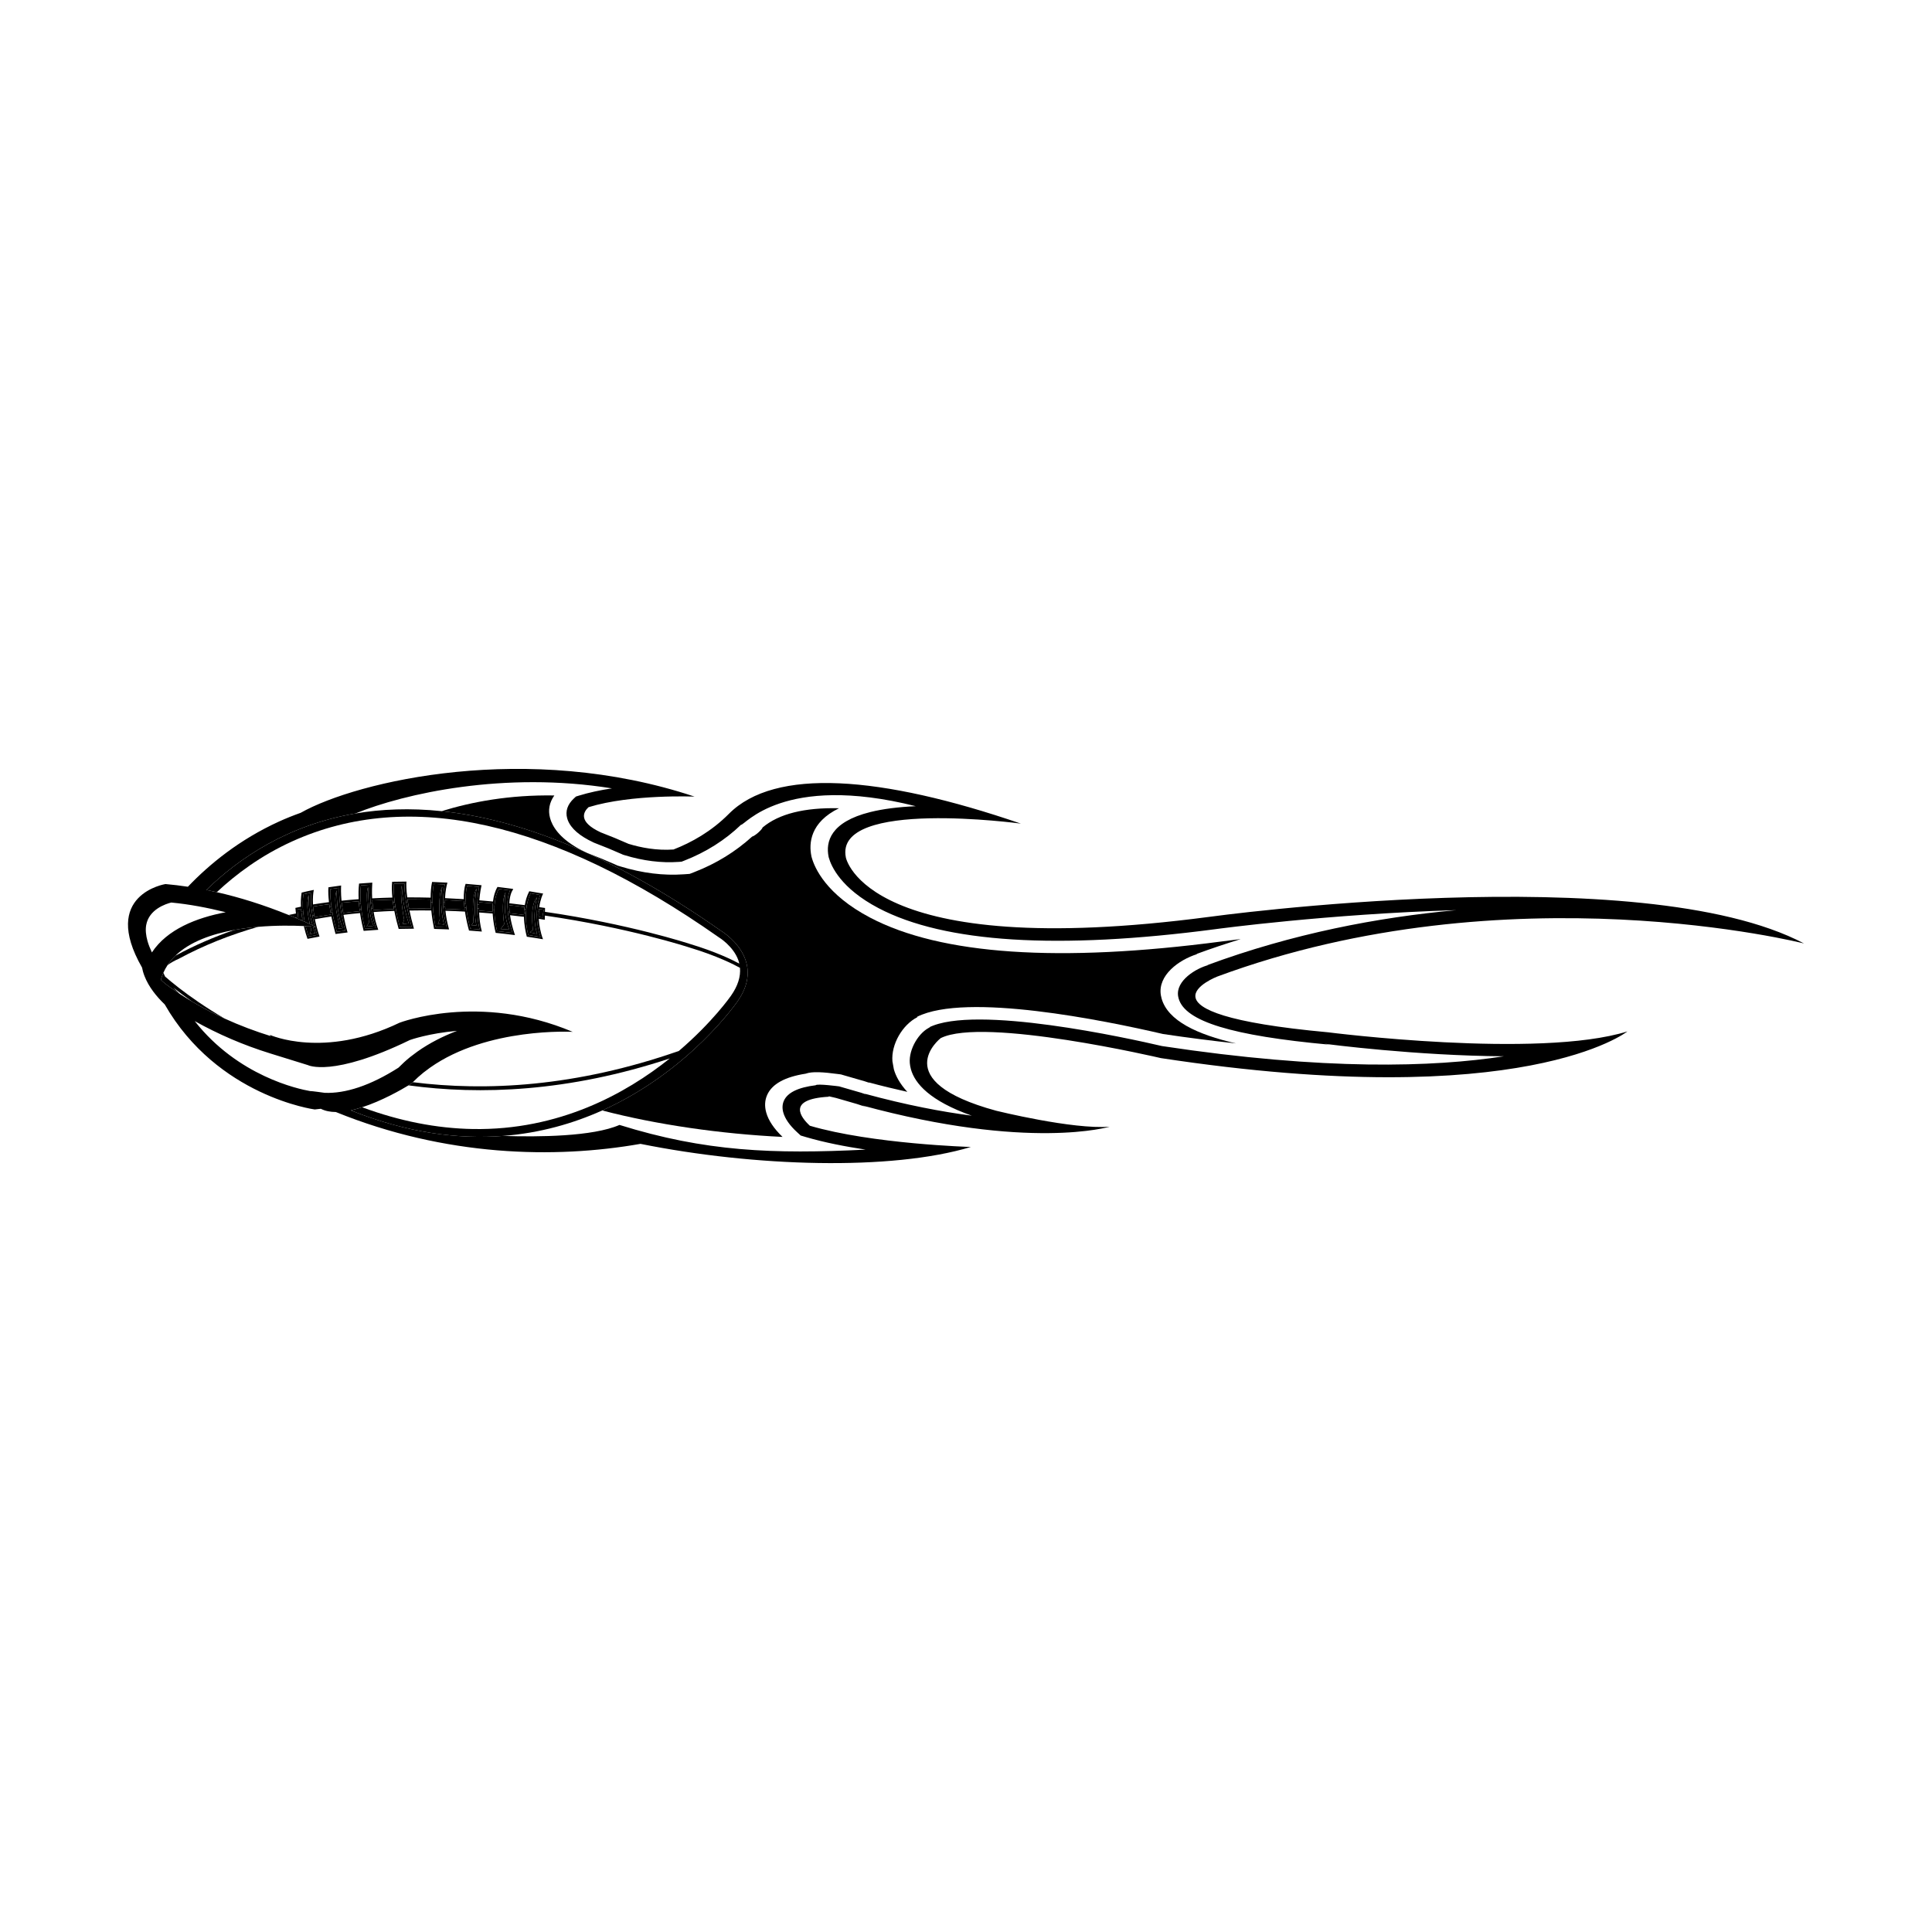<?xml version="1.0" encoding="utf-8"?>
<!-- Generator: Adobe Illustrator 16.0.0, SVG Export Plug-In . SVG Version: 6.00 Build 0)  -->
<!DOCTYPE svg PUBLIC "-//W3C//DTD SVG 1.1//EN" "http://www.w3.org/Graphics/SVG/1.1/DTD/svg11.dtd">
<svg version="1.1" id="Layer_1" xmlns="http://www.w3.org/2000/svg" xmlns:xlink="http://www.w3.org/1999/xlink" x="0px" y="0px"
	 width="864px" height="864px" viewBox="0 0 864 864" enable-background="new 0 0 864 864" xml:space="preserve">
<g>
	<path d="M593.92,461.649c-92.057-8.464-49.554-24.925-49.554-24.925c130.571-48.307,262.404-14.8,262.404-14.8
		c-73.14-38.567-266.184-11.872-266.184-11.872c-153.584,20.231-162.319-26.604-162.319-26.604
		c-5.317-26.471,78.278-15.123,78.278-15.123c-62.898-21.568-110.062-25.034-130.593-4.365
		c-7.825,7.878-16.731,12.824-24.757,15.938c-7.498,0.538-14.571-0.829-20.103-2.523c-4.104-1.823-8.259-3.542-12.462-5.141
		c-10.183-4.746-7.773-9.092-5.437-11.258c19.355-5.94,47.426-4.727,47.426-4.727c-74.449-24.829-150.84-7.04-176.158,7.245
		c-3.38,1.205-6.603,2.499-9.632,3.875c-17.793,8.092-31.229,19.145-40.803,29.183c-3.402-0.51-6.745-0.916-10.017-1.202
		c0,0-29.265,4.598-10.482,37.363c0.106,0.57,0.241,1.145,0.402,1.723c0.188,0.671,0.417,1.348,0.678,2.028
		c1.921,4.974,5.514,9.322,9.067,12.729c23.59,41.171,67.081,46.965,67.081,46.965c0.914-0.091,1.813-0.2,2.72-0.305
		c1.944,0.997,4.233,1.426,6.712,1.447c49.024,19.913,97.783,21,136.239,14.237c50.986,10.253,112.073,12.124,147.739,1.395
		c0,0-44.215-1.323-71.99-9.496c-3.898-3.595-10.682-11.882,8.373-12.972l0.138-0.19c1.043,0.219,2.104,0.467,3.17,0.733
		c3.209,0.961,6.346,1.865,9.426,2.723c2.855,0.914,4.779,1.613,4.779,1.613l-2.547-1c74.827,20.364,110.729,9.516,110.729,9.516
		c-16.475,1.348-50.72-7.126-50.72-7.126c-49.294-13.409-24.851-32.469-24.851-32.469c19.229-9.663,98.472,8.925,98.472,8.925
		c162.611,24.706,208.643-11.934,208.643-11.934C687.947,473.659,593.92,461.649,593.92,461.649z M65.376,413.713
		c1.24-7.074,8.792-9.492,11.21-10.096c7.957,0.747,16.111,2.294,24.365,4.336c-13.167,2.49-26.209,7.668-33.023,17.979
		c-0.79-1.718-1.495-3.427-1.959-5.074C65.257,418.307,64.996,415.879,65.376,413.713z M87.08,456.642
		c10.43,5.836,21.723,10.725,33.84,14.48l16.779,5.203c0,0,10.933,5.612,45.582-11.215c0.429-0.157,8.549-3.019,21.116-4.108
		c-6.141,2.342-12.21,5.369-17.77,9.301l-3.132,2.352c-1.961,1.571-3.661,3.166-5.289,4.809
		c-12.619,8.054-23.753,11.619-32.998,11.258c0,0-5.975-0.861-6.553-0.795C133.489,487.045,106.418,481.261,87.08,456.642z
		 M519.643,467.8c-14.833-3.461-83.612-18.675-104.245-8.312c0,0,0.447-0.114,0.694-0.177c-5.079,2.166-9.739,9.82-9.225,16.104
		c0.081,0.885,0.237,1.818,0.504,2.779c1.78,6.341,8.436,14.134,27.226,20.74c-13.497-1.766-29.334-4.77-47.67-9.758l-0.043,0.1
		c-0.729-0.247-1.676-0.566-1.676-0.566l-0.195-0.062l-9.453-2.728l-0.21-0.076c0,0-10.024-1.348-10.601-0.51
		c-7.683,0.938-12.576,3.218-14.209,6.969c-0.695,1.595-0.767,3.361-0.243,5.231c0.771,2.747,2.823,5.717,6.089,8.726l1.689,1.547
		l2.456,0.729c8.093,2.375,17.37,4.188,26.586,5.579c-41.395,2.056-71.745,0.909-110.074-11.044
		c-11.926,5.208-36.108,5.436-52.076,4.916c-20.111,1.554-42.884-1.335-68.115-11.439c1.684-0.36,3.394-0.832,5.093-1.381
		c8.924-2.879,17.568-7.86,20.747-9.788c0.822-0.498,1.285-0.796,1.285-0.796c0.208-0.217,0.432-0.412,0.643-0.625
		c1.531-1.542,3.134-2.993,4.807-4.335c0.985-0.7,1.942-1.424,2.894-2.166c25.725-18.188,63.777-16.014,63.777-16.014
		c-41.871-17.698-77.405-4.084-77.405-4.084c-33.993,16.332-57.995,5.445-57.995,5.445l0.345,0.533
		c-6.826-2.118-13.766-4.711-20.666-7.868c-4.924-2.253-9.827-4.795-14.656-7.669c-1.733-1.031-3.455-2.106-5.166-3.225
		c-1.094-0.715-2.184-1.441-3.267-2.192c-2.789-1.932-4.265-3.128-5.334-4.212c0.053-0.201,0.11-0.408,0.179-0.634
		c0.271-0.883,0.59-1.732,0.951-2.553c0.522-1.186,1.14-2.303,1.835-3.361c1.023-1.557,2.221-2.982,3.57-4.283
		c6.449-6.219,16.278-9.634,26.263-11.455c3.586-0.654,7.19-1.103,10.666-1.401c8.191-0.704,15.657-0.577,20.442-0.35
		c0.282,0.014,0.555,0.027,0.818,0.041c0.797,0.042,1.504,0.086,2.112,0.128c0.449,0.031,0.839,0.06,1.174,0.086
		c0.354,0.028,0.641,0.052,0.856,0.072c0.309,0.027,0.479,0.045,0.479,0.045c-0.178-0.083-0.353-0.16-0.531-0.242
		c-0.329-0.153-0.653-0.297-0.981-0.448c-0.417-0.192-0.832-0.38-1.247-0.569c-0.766-0.348-1.534-0.701-2.295-1.038
		c-0.594-0.263-1.182-0.511-1.773-0.767c-0.354-0.153-0.708-0.308-1.06-0.459c-0.286-0.122-0.575-0.251-0.861-0.373
		c-0.145-0.061-0.292-0.128-0.437-0.188c-1.016-0.428-2.021-0.831-3.028-1.239c-11.239-4.55-21.954-7.893-32.137-10.202
		c-1.565-0.355-3.116-0.681-4.657-0.989c14.316-13.967,36.145-29.011,66.635-34.199c21.973-8.975,66.742-18.964,114.733-11.23
		c-5.47,0.823-10.377,1.895-14.681,3.218l-1.395,0.429l-0.914,0.842c-2.875,2.661-3.908,5.722-3.018,8.892
		c0.076,0.286,0.171,0.571,0.28,0.856c1.442,3.723,5.289,7.06,11.435,9.92l0.366,0.171l0.391,0.152
		c3.984,1.514,7.982,3.166,11.872,4.898l0.647,0.29l0.681,0.205c8.311,2.542,16.437,3.556,24.152,3.009l1.323-0.095l1.104-0.429
		c9.873-3.836,18.413-9.277,25.496-16.089c1.519,0.509,18.616-23.229,78.143-8.302c-7.949,0.362-14.762,1.233-20.331,2.623
		c-17.846,4.432-20.002,13.305-18.659,19.974l0.028,0.147c0,0,0.053,0.2,0.062,0.229c1.095,3.913,5.446,13.795,22.221,22.606
		c29.561,15.523,80.216,18.698,150.623,9.425c0.972-0.133,50.392-6.807,107.775-8.516c-35.097,3.208-73.292,10.501-111.507,24.644
		c0,0,0.509-0.076,0.79-0.119c-5.607,1.438-14.809,6.989-13.676,13.968c0.057,0.338,0.128,0.671,0.224,1.009
		c2.87,10.253,23.806,16.646,67.39,20.654l-2.225-0.432c-0.028-0.005-0.048-0.009-0.056-0.011l0.056,0.011
		c1.721,0.293,41.137,5.368,80.291,5.635C641.193,477.22,592.487,478.833,519.643,467.8z"/>
	<path d="M329.886,447.735c0,0-21.28,31.227-60.584,48.867c24.343,6.354,53.03,10.499,80.653,11.83
		c-3.803-3.651-6.288-7.316-7.292-10.896c-0.781-2.794-0.652-5.417,0.39-7.812c2.171-4.983,8.05-8.149,17.232-9.567
		c2.927-1.066,7.663-0.758,14.966,0.219l0.852,0.119l1.048,0.309l9.706,2.8l0.433,0.147l1.699,0.571l-0.647-0.314
		c5.889,1.604,11.682,2.989,17.413,4.27c-3.37-3.642-5.188-7.131-6.017-10.082l-0.643-3.57c-0.624-7.559,4.427-16.308,11.162-19.754
		c-0.005-0.005-0.143-0.152-0.143-0.152c21.923-11.011,83.791,1.599,109.972,7.688c11.263,1.699,22.059,3.042,32.631,4.213
		c-17.27-3.989-30.446-10.082-33.255-20.098l-0.328-1.485c-1.447-8.925,8.121-15.795,16.108-18.318l-0.091-0.119
		c6.455-2.39,13.053-4.565,19.712-6.645c-5.308,0.633-8.349,1.047-8.468,1.062c-72.688,9.577-125.58,5.993-157.26-10.644
		c-19.683-10.339-24.824-22.234-26.118-26.866l-0.114-0.4l-0.058-0.3c-1.143-5.665-0.571-15.047,12.367-21.359
		c-15.466-0.367-26.924,2.495-34.192,8.606c-0.143,0.824-3.261,3.732-4.675,4.075c-7.34,6.664-15.946,12.024-25.724,15.818
		c-0.005,0-2.214,0.857-2.214,0.857l-2.656,0.186c-9.029,0.647-18.521-0.528-28.189-3.484c0.01,0.005-0.671-0.205-0.671-0.205
		l-0.695-0.209l-1.295-0.581c-3.708-1.652-7.507-3.218-11.276-4.656c-0.02-0.005-0.771-0.29-0.771-0.29l-0.719-0.333
		c-10.362-4.832-14.247-10.277-15.685-13.995l-0.429-1.29c-1.019-3.623-0.338-7.098,1.881-10.215
		c-20.025-0.333-36.997,2.872-50.399,7.017c33.877,3.533,75.286,18.664,125.096,53.627
		C322.598,416.375,343.219,428.627,329.886,447.735z"/>
	<path d="M115.419,414.486c-3.476,0.298-7.08,0.748-10.666,1.401c-8.922,3.072-17.622,6.812-25.967,11.326
		c-0.077,0.033-0.189,0.083-0.295,0.129c-1.349,1.301-2.547,2.726-3.57,4.283c1.464-1.103,3.298-2.115,4.92-2.798
		C91.15,422.703,103.121,418.013,115.419,414.486z"/>
	<path d="M135.096,410.324c0.052,0.319,0.088,0.647,0.147,0.966c-0.254,0.054-0.512,0.103-0.77,0.153
		c0.591,0.256,1.179,0.504,1.773,0.767c-0.134-0.671-0.261-1.356-0.37-2.058C135.57,410.224,135.312,410.272,135.096,410.324z"/>
	<path d="M73.833,436.721c-0.238-0.453-0.455-0.905-0.626-1.358c-0.049-0.127-0.081-0.25-0.122-0.376
		c-0.361,0.82-0.681,1.67-0.951,2.553c-0.069,0.226-0.126,0.433-0.179,0.634c1.069,1.084,2.545,2.28,5.334,4.212
		c1.083,0.751,2.173,1.478,3.267,2.192c-1.046-0.909-2.104-1.897-3.093-2.954c2.215,1.767,4.979,3.868,8.259,6.179
		c4.829,2.874,9.732,5.416,14.656,7.669c-8.65-5.08-15.459-9.898-20.243-13.595C77.284,439.672,75.196,437.915,73.833,436.721z"/>
	<path d="M329.886,447.735c13.333-19.108-7.288-31.361-7.288-31.361c-49.81-34.963-91.219-50.094-125.096-53.627
		c-14.152-1.476-26.986-0.924-38.572,1.048c-30.491,5.188-52.319,20.232-66.635,34.199c1.541,0.308,3.091,0.634,4.657,0.989
		c8.64-8.106,19.795-16.403,33.687-22.699c52.301-23.71,116.454-9.315,190.66,42.77l0.134,0.1l0.157,0.095
		c0.066,0.038,6.364,3.908,8.592,10.144c0.186,0.509,0.31,1.023,0.433,1.533c-3.15-1.7-10.591-5.346-22.22-8.835
		c-0.6-0.2-27.209-8.887-64.682-14.319l0.033-1.718c-0.871-0.133-1.713-0.248-2.575-0.376c0.505-3.594,1.562-5.741,1.59-5.779
		l0.144-0.281c-1.267-0.229-3.395-0.604-6.217-1.047c-1.038,1.995-1.657,4.108-2.004,6.207c-2.343-0.304-4.642-0.581-6.907-0.837
		c0.2-4.322,1.58-6.031,1.608-6.055l0.058-0.371c-2.138-0.291-4.456-0.581-6.96-0.876c-1.146,1.909-1.742,4.184-2.018,6.526
		c-2.071-0.2-4.089-0.386-6.089-0.547c0.248-3.352,0.767-5.87,0.967-6.736c-2.28-0.224-4.655-0.428-7.116-0.624
		c-0.682,1.961-0.876,4.355-0.819,6.85c-2.865-0.186-5.655-0.333-8.378-0.457c0.143-3.247,0.676-5.612,1.062-6.926
		c-2.247-0.119-4.527-0.229-6.864-0.31c-0.471,2.214-0.643,4.623-0.647,7.017c-3.642-0.095-7.126-0.133-10.454-0.119
		c-0.457-3.499-0.461-5.783-0.371-7.069c-2.113,0.005-4.241,0.029-6.388,0.086c-0.229,2.204-0.143,4.636,0.095,7.069
		c-3.18,0.076-6.169,0.2-9.025,0.347c-0.152-3.094-0.047-5.631,0.053-7.035c-1.966,0.124-3.941,0.262-5.912,0.428
		c-0.276,2.304-0.3,4.665-0.181,6.979c-2.761,0.205-5.303,0.433-7.668,0.681c-0.31-3.375-0.238-5.708-0.171-6.797
		c-1.899,0.238-3.804,0.504-5.688,0.804c-0.157,1.976-0.019,4.27,0.257,6.631c-2.757,0.353-5.137,0.709-7.156,1.038
		c-0.154-3.042,0.095-5.222,0.376-6.507c-1.835,0.362-3.649,0.767-5.453,1.2c-0.359,2.066-0.409,4.198-0.309,6.302
		c-1.638,0.343-2.49,0.552-2.49,0.552l0.25,2.494c-1.086,0.215-2.171,0.439-3.254,0.67c1.007,0.408,2.013,0.811,3.028,1.239
		c0.137-0.028,0.272-0.058,0.409-0.085l0.027,0.274c0.286,0.121,0.575,0.25,0.861,0.373c-0.15-1.508-0.355-3.581-0.419-4.231
		c0.336-0.076,0.893-0.205,1.635-0.357c0.026,0.39,0.076,0.771,0.109,1.157l0.807-0.09c-0.224-2.475-0.233-5.051,0.157-7.545
		c0.493-0.105,2.149-0.466,3.548-0.776c-0.233,1.804-0.305,4.389,0.1,7.773c0.271-0.038,0.533-0.086,0.805-0.129
		c-0.053-0.471-0.112-0.952-0.148-1.385c2.011-0.333,4.439-0.69,7.22-1.042c0.057,0.442,0.157,0.89,0.224,1.337
		c0.267-0.038,0.528-0.066,0.79-0.104c-0.419-2.809-0.662-5.603-0.519-8.002c0.628-0.09,2.599-0.367,3.941-0.557
		c-0.043,1.662,0.042,4.432,0.504,8.073c0.271-0.033,0.533-0.071,0.795-0.104c-0.052-0.429-0.109-0.876-0.157-1.286
		c2.361-0.238,4.889-0.471,7.626-0.676c0.029,0.424,0.067,0.843,0.105,1.257c0.276-0.019,0.547-0.033,0.823-0.052
		c-0.224-2.699-0.262-5.522,0.033-8.283c0.667-0.043,2.823-0.2,4.175-0.3c-0.095,1.994-0.119,4.917,0.2,8.273
		c0.276-0.024,0.552-0.043,0.828-0.057c-0.038-0.414-0.081-0.833-0.109-1.223c2.856-0.148,5.878-0.271,9.059-0.353
		c0.047,0.4,0.109,0.795,0.162,1.19c0.281-0.004,0.547-0.009,0.824-0.014c-0.376-2.804-0.562-5.684-0.348-8.297
		c0.743-0.005,3.308-0.043,4.674-0.062c-0.024,1.761,0.148,4.479,0.762,8.264c0.267-0.005,0.538-0.014,0.805-0.014
		c-0.067-0.39-0.129-0.786-0.186-1.157c3.309-0.01,6.731,0.014,10.339,0.1c0,0.381,0.019,0.747,0.033,1.119
		c0.286,0.004,0.557,0.019,0.847,0.028c-0.09-2.742,0.024-5.564,0.519-8.154c0.719,0.034,3.399,0.152,4.965,0.224
		c-0.414,1.78-0.824,4.532-0.762,8.063c0.267,0.01,0.552,0.01,0.819,0.019c-0.005-0.362-0.01-0.733-0.005-1.081
		c2.737,0.114,5.541,0.262,8.436,0.448c0.014,0.352,0.066,0.7,0.095,1.057c0.276,0.014,0.548,0.033,0.818,0.047
		c-0.199-2.842-0.104-5.65,0.586-7.911c0.733,0.062,3.808,0.333,5.346,0.461c-0.31,1.604-0.733,4.398-0.843,7.797
		c0.281,0.019,0.562,0.038,0.843,0.062c0.015-0.338,0.019-0.686,0.033-1.014c1.99,0.167,3.999,0.333,6.05,0.533
		c-0.028,0.333-0.038,0.667-0.057,0.995c0.29,0.029,0.557,0.058,0.843,0.081c0.147-2.675,0.694-5.327,1.933-7.53
		c0.595,0.076,3.36,0.423,5.041,0.633c-0.566,1.171-1.318,3.542-1.166,7.493c0.262,0.024,0.552,0.057,0.809,0.085
		c-0.01-0.328-0.023-0.671-0.023-0.976c2.237,0.252,4.498,0.523,6.807,0.823c-0.043,0.329-0.071,0.652-0.1,0.976
		c0.305,0.038,0.585,0.081,0.881,0.124c0.252-2.409,0.837-4.879,1.975-7.207c0.634,0.104,2.805,0.471,4.304,0.728
		c-0.476,1.209-1.271,3.708-1.471,7.178c0.28,0.048,0.575,0.091,0.847,0.133c0.024-0.347,0.043-0.704,0.072-1.038
		c0.671,0.1,1.323,0.186,1.994,0.286c0.162,1.014-0.548,2.494-0.381,3.532c-0.434-0.072-1.033-0.167-1.762-0.276
		c-0.009-0.281,0.005-0.538,0.01-0.804c-0.28-0.043-0.547-0.076-0.828-0.119c0.01,2.823,0.424,6.155,1.643,9.892
		c-1.305-0.209-4.479-0.709-5.508-0.871c-0.533-2.194-1.186-5.77-1.023-9.706c-0.29-0.038-0.581-0.081-0.866-0.119
		c-0.01,0.276-0.024,0.562-0.028,0.833c-1.871-0.233-4.004-0.476-6.341-0.724c-0.043-0.319-0.058-0.595-0.086-0.89
		c-0.271-0.034-0.533-0.053-0.8-0.086c0.257,2.637,0.881,5.841,2.123,9.744c-1.356-0.162-5.745-0.667-6.897-0.8
		c-0.533-2.275-1.186-5.841-1.204-9.544c-0.276-0.024-0.562-0.057-0.833-0.081c0,0.305-0.005,0.619,0.01,0.923
		c-1.914-0.167-3.946-0.319-6.031-0.466c-0.005-0.324,0-0.638,0-0.957c-0.286-0.019-0.553-0.033-0.823-0.052
		c0.004,2.923,0.285,6.174,1.057,9.435c-1.023-0.081-3.156-0.243-4.132-0.319c-0.604-2.28-1.419-5.784-1.828-9.425
		c-0.267-0.009-0.548-0.028-0.814-0.047c0.038,0.324,0.043,0.647,0.091,0.961c-2.785-0.147-5.684-0.267-8.673-0.362
		c-0.024-0.333-0.034-0.643-0.053-0.966c-0.276-0.004-0.538-0.004-0.823-0.009c0.176,2.708,0.628,5.807,1.557,9.254
		c-1.081-0.043-3.88-0.133-5.018-0.176c-0.428-2.156-0.976-5.508-1.223-9.173c-0.276,0-0.566-0.014-0.842-0.019
		c0.023,0.324,0.042,0.643,0.066,0.957c-3.194-0.047-6.493-0.028-9.83,0.024c-0.057-0.324-0.114-0.624-0.171-0.938
		c-0.271,0.009-0.528,0.019-0.805,0.019c0.486,2.57,1.152,5.536,2.099,9.021c-1.061,0.019-4.108,0.066-5.227,0.081
		c-0.595-2.123-1.414-5.379-2.004-8.944c-0.267,0.01-0.547,0.015-0.814,0.029c0.052,0.3,0.1,0.609,0.152,0.904
		c-3.042,0.114-6.126,0.281-9.225,0.49c-0.043-0.305-0.076-0.595-0.119-0.895c-0.271,0.019-0.523,0.042-0.805,0.062
		c0.391,2.809,1.023,5.827,2.057,8.811c-1.023,0.081-3.723,0.271-4.875,0.357c-0.571-2.285-1.223-5.379-1.633-8.806
		c-0.267,0.024-0.547,0.043-0.814,0.067c0.034,0.29,0.067,0.59,0.105,0.875c-2.466,0.224-4.951,0.495-7.426,0.8
		c-0.057-0.314-0.095-0.595-0.143-0.899c-0.276,0.028-0.519,0.066-0.785,0.1c0.418,2.571,1.019,5.479,1.904,8.73
		c-0.842,0.104-2.747,0.352-3.808,0.49c-0.643-2.39-1.399-5.493-1.985-8.721c-0.252,0.038-0.528,0.071-0.781,0.109
		c0.062,0.305,0.095,0.614,0.152,0.914c-2.456,0.357-4.909,0.743-7.354,1.185c-0.059-0.328-0.095-0.624-0.152-0.942
		c-0.273,0.057-0.521,0.1-0.785,0.147c0.255,1.485,0.608,3.112,1.057,4.861c0.178,0.083,0.353,0.159,0.531,0.242
		c0,0-0.17-0.018-0.479-0.045c0.301,1.157,0.635,2.357,1.041,3.639c-0.831,0.162-2.804,0.538-3.851,0.737
		c-0.438-1.317-0.91-2.906-1.332-4.663c-0.263-0.014-0.536-0.027-0.818-0.041c0.526,2.233,1.129,4.211,1.655,5.723
		c1.785-0.367,3.572-0.709,5.367-1.028c-0.95-2.899-1.595-5.46-2.057-7.759c2.442-0.447,4.897-0.847,7.349-1.209
		c0.614,2.985,1.314,5.774,1.88,7.821c1.794-0.252,3.589-0.481,5.379-0.69c-0.814-2.885-1.399-5.503-1.833-7.869
		c2.475-0.3,4.945-0.566,7.407-0.79c0.49,3.261,1.133,6.098,1.614,7.949c2.189-0.19,4.375-0.347,6.545-0.476
		c-1-2.651-1.642-5.364-2.066-7.949c3.104-0.214,6.198-0.386,9.244-0.5c0.638,3.285,1.404,6.208,1.942,8.059
		c2.299-0.062,4.575-0.09,6.821-0.104c-0.862-3.08-1.495-5.755-1.98-8.121c3.304-0.057,6.574-0.071,9.744-0.028
		c0.329,3.346,0.862,6.331,1.262,8.245c2.275,0.057,4.508,0.133,6.688,0.229c-0.876-3.061-1.361-5.841-1.614-8.335
		c2.999,0.091,5.921,0.214,8.715,0.367c0.505,3.332,1.252,6.431,1.818,8.478c1.98,0.133,3.885,0.286,5.741,0.447
		c-0.776-2.904-1.104-5.817-1.199-8.525c2.08,0.147,4.117,0.3,6.031,0.466c0.209,3.551,0.885,6.779,1.352,8.64
		c3.127,0.324,6.012,0.662,8.63,1c-1.181-3.494-1.852-6.412-2.209-8.892c2.295,0.248,4.39,0.495,6.227,0.724
		c0.076,3.651,0.743,6.888,1.276,8.887c3.056,0.438,5.502,0.838,7.235,1.138c-1.229-3.38-1.733-6.436-1.876-9.125
		c1.747,0.257,2.68,0.419,2.68,0.419l0.048-1.88c37.443,5.403,64.062,14.09,64.677,14.295c12.409,3.723,20.078,7.692,22.562,9.082
		c0.357,3.934-0.961,8.094-3.975,12.411c-0.186,0.276-8.264,11.867-23.349,24.753c-46.185,16.146-86.413,18.094-118.975,13.975
		c-0.211,0.213-0.436,0.408-0.643,0.625c0,0-0.462,0.298-1.285,0.796c31.99,4.357,71.485,2.96,116.842-12.04
		c-19.702,15.78-49.553,32.208-88.015,31.561c-16.207-0.27-32.758-3.527-49.574-9.732c-1.7,0.549-3.41,1.021-5.093,1.381
		c25.231,10.104,48.004,12.993,68.115,11.439c16.638-1.285,31.454-5.605,44.334-11.386
		C308.606,478.962,329.886,447.735,329.886,447.735z"/>
	<path d="M141.862,418.103c-0.405-1.282-0.74-2.482-1.041-3.639c-0.216-0.02-0.503-0.044-0.856-0.072
		c0.296,0.945,0.63,1.901,1.021,2.858l-2.511,0.528l0.735-1.899c0,0-0.178-0.596-0.419-1.574c-0.607-0.042-1.315-0.085-2.112-0.128
		c0.422,1.756,0.894,3.346,1.332,4.663C139.059,418.64,141.032,418.264,141.862,418.103z"/>
	<path d="M139.352,406.916c-0.405-3.385-0.333-5.969-0.1-7.773c-1.399,0.31-3.056,0.671-3.548,0.776
		c-0.391,2.494-0.381,5.07-0.157,7.545c0.088,0.914,0.195,1.813,0.331,2.689c0.109,0.702,0.236,1.387,0.37,2.058
		c0.761,0.337,1.529,0.69,2.295,1.038c-0.757-3.357-1.734-9.189-0.497-13.031c0,0-0.4,6.365,1.744,13.6
		c0.328,0.151,0.652,0.295,0.981,0.448c-0.449-1.749-0.801-3.375-1.057-4.861C139.566,408.53,139.442,407.701,139.352,406.916z"/>
	<path d="M150.618,416.712c1.062-0.138,2.966-0.386,3.808-0.49c-0.885-3.251-1.485-6.16-1.904-8.73
		c-0.133-0.837-0.252-1.628-0.353-2.385c-0.462-3.642-0.547-6.412-0.504-8.073c-1.342,0.19-3.313,0.467-3.941,0.557
		c-0.143,2.399,0.1,5.193,0.519,8.002c0.119,0.804,0.248,1.604,0.391,2.399C149.218,411.219,149.975,414.323,150.618,416.712z
		 M150.584,398.214c0,0-0.271,9.944,2.685,16.841l-2.009,0.295l0.485-2.085C151.746,413.266,148.628,402.851,150.584,398.214z"/>
	<path d="M163.218,415.355c1.152-0.085,3.851-0.276,4.875-0.357c-1.033-2.984-1.666-6.002-2.057-8.811
		c-0.1-0.766-0.195-1.519-0.266-2.251c-0.319-3.356-0.295-6.279-0.2-8.273c-1.352,0.1-3.508,0.257-4.175,0.3
		c-0.295,2.761-0.257,5.583-0.033,8.283c0.052,0.781,0.133,1.552,0.224,2.304C161.995,409.977,162.646,413.071,163.218,415.355z
		 M164.636,396.767c0,0-0.257,11.182,2.438,17.265l-3.132,0.348l1.109-1.909C165.05,412.471,163.161,399.314,164.636,396.767z"/>
	<path d="M178.85,414.542c1.119-0.014,4.166-0.062,5.227-0.081c-0.947-3.484-1.613-6.45-2.099-9.021
		c-0.133-0.719-0.252-1.399-0.357-2.057c-0.614-3.784-0.786-6.502-0.762-8.264c-1.366,0.019-3.932,0.057-4.674,0.062
		c-0.214,2.613-0.029,5.493,0.348,8.297c0.095,0.709,0.2,1.423,0.314,2.118C177.437,409.163,178.255,412.418,178.85,414.542z
		 M179.707,396.11c0,0-0.057,7.031,3.061,16.822l-2.761,0.329l0.733-1.899C180.74,411.362,178.488,399.476,179.707,396.11z"/>
	<path d="M194.782,414.57c1.138,0.043,3.937,0.133,5.018,0.176c-0.928-3.447-1.38-6.545-1.557-9.254
		c-0.043-0.671-0.052-1.285-0.062-1.899c-0.062-3.532,0.348-6.283,0.762-8.063c-1.566-0.072-4.246-0.19-4.965-0.224
		c-0.495,2.59-0.609,5.413-0.519,8.154c0.019,0.652,0.057,1.295,0.1,1.938C193.807,409.062,194.354,412.414,194.782,414.57z
		 M197.8,396.553c0,0-1.557,7.716,0.795,16.922l-2.761-0.295l0.857-2.104C196.691,411.076,195.706,400.161,197.8,396.553z"/>
	<path d="M210.344,415.341c0.976,0.076,3.108,0.238,4.132,0.319c-0.771-3.261-1.053-6.512-1.057-9.435
		c-0.01-0.614-0.005-1.214,0.014-1.794c0.109-3.399,0.533-6.193,0.843-7.797c-1.538-0.128-4.612-0.4-5.346-0.461
		c-0.69,2.261-0.785,5.069-0.586,7.911c0.048,0.614,0.101,1.228,0.172,1.833C208.925,409.558,209.739,413.062,210.344,415.341z
		 M213.133,397.324c0,0-1.671,8.554-0.086,16.546l-2.132-0.11l0.861-1.49C211.776,412.271,210.543,401.784,213.133,397.324z"/>
	<path d="M222.301,416.403c1.152,0.133,5.541,0.638,6.897,0.8c-1.242-3.903-1.866-7.107-2.123-9.744
		c-0.062-0.624-0.104-1.214-0.123-1.775c-0.152-3.951,0.6-6.322,1.166-7.493c-1.681-0.209-4.446-0.557-5.041-0.633
		c-1.238,2.204-1.785,4.855-1.933,7.53c-0.038,0.595-0.053,1.181-0.048,1.771C221.115,410.562,221.768,414.127,222.301,416.403z
		 M226.09,399.028c0,0-1.542,8.963,1.676,16.68l-3.898-0.248l1.613-2.133C225.48,413.328,223.872,403.465,226.09,399.028z"/>
	<path d="M236.22,418.15c1.028,0.162,4.203,0.662,5.508,0.871c-1.219-3.737-1.633-7.069-1.643-9.892
		c0-0.595,0.015-1.167,0.048-1.714c0.199-3.47,0.995-5.969,1.471-7.178c-1.499-0.257-3.67-0.624-4.304-0.728
		c-1.138,2.328-1.723,4.798-1.975,7.207c-0.062,0.581-0.11,1.157-0.129,1.728C235.034,412.38,235.687,415.956,236.22,418.15z
		 M238.319,415.855c0,0-1.5-11.305,1.86-14.552c0,0-2.556,8.178,0.038,16.337l-3.274-0.686L238.319,415.855z"/>
	<path d="M138.476,417.778l2.511-0.528c-0.391-0.958-0.725-1.913-1.021-2.858c-0.334-0.026-0.725-0.056-1.174-0.086
		c0.242,0.979,0.419,1.574,0.419,1.574L138.476,417.778z"/>
	<path d="M138.045,400.218c-1.237,3.842-0.26,9.673,0.497,13.031c0.415,0.188,0.831,0.377,1.247,0.569
		C137.645,406.583,138.045,400.218,138.045,400.218z"/>
	<path d="M151.26,415.351l2.009-0.295c-2.956-6.897-2.685-16.841-2.685-16.841c-1.957,4.636,1.161,15.052,1.161,15.052
		L151.26,415.351z"/>
	<path d="M167.074,414.032c-2.694-6.083-2.438-17.265-2.438-17.265c-1.476,2.547,0.414,15.704,0.414,15.704l-1.109,1.909
		L167.074,414.032z"/>
	<path d="M180.007,413.261l2.761-0.329c-3.118-9.792-3.061-16.822-3.061-16.822c-1.219,3.365,1.033,15.251,1.033,15.251
		L180.007,413.261z"/>
	<path d="M198.595,413.476c-2.352-9.207-0.795-16.922-0.795-16.922c-2.094,3.608-1.109,14.523-1.109,14.523l-0.857,2.104
		L198.595,413.476z"/>
	<path d="M213.047,413.871c-1.585-7.993,0.086-16.546,0.086-16.546c-2.59,4.46-1.356,14.947-1.356,14.947l-0.861,1.49
		L213.047,413.871z"/>
	<path d="M227.766,415.708c-3.218-7.716-1.676-16.68-1.676-16.68c-2.218,4.437-0.609,14.299-0.609,14.299l-1.613,2.133
		L227.766,415.708z"/>
	<path d="M240.18,401.304c-3.36,3.247-1.86,14.552-1.86,14.552l-1.376,1.1l3.274,0.686
		C237.624,409.481,240.18,401.304,240.18,401.304z"/>
	<path d="M140.499,409.258c-0.145-0.871-0.254-1.69-0.342-2.471c-0.271,0.043-0.533,0.091-0.805,0.129
		c0.09,0.785,0.214,1.614,0.362,2.489C139.978,409.358,140.225,409.315,140.499,409.258z"/>
	<path d="M153.307,407.392c-0.133-0.838-0.243-1.628-0.343-2.39c-0.262,0.033-0.523,0.071-0.795,0.104
		c0.1,0.757,0.219,1.547,0.353,2.385C152.788,407.458,153.031,407.42,153.307,407.392z"/>
	<path d="M148.633,407.992c-0.143-0.795-0.271-1.595-0.391-2.399c-0.262,0.038-0.523,0.066-0.79,0.104
		c0.124,0.8,0.252,1.6,0.4,2.404C148.104,408.063,148.38,408.03,148.633,407.992z"/>
	<path d="M166.84,406.126c-0.095-0.767-0.176-1.519-0.243-2.247c-0.276,0.014-0.552,0.033-0.828,0.057
		c0.071,0.733,0.167,1.485,0.266,2.251C166.317,406.168,166.569,406.145,166.84,406.126z"/>
	<path d="M161.585,406.549c-0.09-0.752-0.171-1.523-0.224-2.304c-0.276,0.019-0.547,0.033-0.823,0.052
		c0.066,0.79,0.143,1.562,0.233,2.318C161.038,406.592,161.318,406.573,161.585,406.549z"/>
	<path d="M182.782,405.421c-0.133-0.719-0.252-1.404-0.357-2.052c-0.267,0-0.538,0.009-0.805,0.014
		c0.105,0.657,0.224,1.338,0.357,2.057C182.254,405.44,182.511,405.431,182.782,405.421z"/>
	<path d="M176.846,405.597c-0.114-0.695-0.219-1.409-0.314-2.118c-0.276,0.005-0.543,0.01-0.824,0.014
		c0.1,0.724,0.2,1.428,0.324,2.133C176.299,405.612,176.58,405.607,176.846,405.597z"/>
	<path d="M199.066,405.502c-0.038-0.647-0.057-1.28-0.066-1.89c-0.267-0.009-0.552-0.009-0.819-0.019
		c0.01,0.614,0.019,1.228,0.062,1.899C198.529,405.498,198.791,405.498,199.066,405.502z"/>
	<path d="M193.559,405.397c-0.043-0.643-0.081-1.285-0.1-1.938c-0.29-0.009-0.562-0.024-0.847-0.028
		c0.024,0.657,0.057,1.309,0.105,1.947C192.993,405.383,193.283,405.397,193.559,405.397z"/>
	<path d="M208.516,405.916c-0.071-0.604-0.124-1.218-0.172-1.833c-0.271-0.014-0.542-0.033-0.818-0.047
		c0.048,0.609,0.1,1.223,0.176,1.833C207.968,405.888,208.249,405.907,208.516,405.916z"/>
	<path d="M214.242,406.278c0-0.609,0.014-1.204,0.033-1.785c-0.281-0.024-0.562-0.043-0.843-0.062
		c-0.019,0.581-0.023,1.181-0.014,1.794C213.689,406.245,213.956,406.259,214.242,406.278z"/>
	<path d="M221.097,406.859c-0.005-0.59,0.01-1.176,0.048-1.771c-0.286-0.023-0.553-0.052-0.843-0.081
		c-0.028,0.595-0.048,1.181-0.038,1.771C220.535,406.802,220.82,406.835,221.097,406.859z"/>
	<path d="M227.875,407.544c-0.052-0.628-0.1-1.219-0.114-1.776c-0.257-0.028-0.547-0.062-0.809-0.085
		c0.019,0.562,0.062,1.152,0.123,1.775C227.342,407.492,227.604,407.511,227.875,407.544z"/>
	<path d="M240.913,409.249c0.005-0.59,0.023-1.162,0.066-1.7c-0.271-0.042-0.566-0.085-0.847-0.133
		c-0.033,0.547-0.048,1.119-0.048,1.714C240.366,409.172,240.633,409.206,240.913,409.249z"/>
	<path d="M235.196,408.444c0.019-0.571,0.066-1.147,0.129-1.728c-0.296-0.042-0.576-0.085-0.881-0.124
		c-0.053,0.585-0.096,1.162-0.114,1.732C234.615,408.363,234.906,408.406,235.196,408.444z"/>
	<path d="M135.876,410.153c-0.135-0.876-0.243-1.775-0.331-2.689l-0.807,0.09c0.098,0.942,0.212,1.866,0.357,2.771
		C135.312,410.272,135.57,410.224,135.876,410.153z"/>
	<path d="M240.903,410.053c0.729,0.109,1.328,0.205,1.762,0.276c-0.167-1.038,0.543-2.519,0.381-3.532
		c-0.671-0.1-1.323-0.186-1.994-0.286c-0.029,0.333-0.048,0.69-0.072,1.038c-0.043,0.538-0.062,1.109-0.066,1.7
		C240.908,409.515,240.895,409.772,240.903,410.053z"/>
	<path d="M227.961,408.435c2.337,0.248,4.47,0.49,6.341,0.724c0.004-0.271,0.019-0.557,0.028-0.833
		c0.019-0.571,0.062-1.147,0.114-1.732c0.028-0.324,0.057-0.647,0.1-0.976c-2.309-0.3-4.569-0.571-6.807-0.823
		c0,0.305,0.014,0.647,0.023,0.976c0.015,0.557,0.062,1.147,0.114,1.776C227.903,407.839,227.918,408.115,227.961,408.435z"/>
	<path d="M214.242,407.235c2.085,0.147,4.117,0.3,6.031,0.466c-0.015-0.305-0.01-0.619-0.01-0.923
		c-0.01-0.59,0.01-1.176,0.038-1.771c0.019-0.328,0.028-0.662,0.057-0.995c-2.051-0.2-4.06-0.367-6.05-0.533
		c-0.015,0.329-0.019,0.676-0.033,1.014c-0.02,0.581-0.033,1.176-0.033,1.785C214.242,406.597,214.237,406.911,214.242,407.235z"/>
	<path d="M199.119,406.468c2.989,0.095,5.888,0.214,8.673,0.362c-0.048-0.314-0.053-0.638-0.091-0.961
		c-0.076-0.609-0.128-1.223-0.176-1.833c-0.028-0.357-0.081-0.705-0.095-1.057c-2.895-0.186-5.698-0.333-8.436-0.448
		c-0.005,0.348,0,0.719,0.005,1.081c0.009,0.609,0.028,1.242,0.066,1.89C199.085,405.826,199.095,406.135,199.119,406.468z"/>
	<path d="M182.954,406.359c3.337-0.052,6.635-0.071,9.83-0.024c-0.024-0.314-0.043-0.633-0.066-0.957
		c-0.048-0.638-0.081-1.29-0.105-1.947c-0.014-0.372-0.033-0.738-0.033-1.119c-3.608-0.086-7.031-0.11-10.339-0.1
		c0.057,0.371,0.119,0.767,0.186,1.157c0.104,0.647,0.224,1.333,0.357,2.052C182.839,405.735,182.896,406.035,182.954,406.359z"/>
	<path d="M166.959,407.021c3.099-0.209,6.183-0.376,9.225-0.49c-0.052-0.295-0.1-0.604-0.152-0.904
		c-0.124-0.705-0.224-1.409-0.324-2.133c-0.052-0.395-0.114-0.79-0.162-1.19c-3.18,0.081-6.203,0.205-9.059,0.353
		c0.028,0.39,0.071,0.809,0.109,1.223c0.066,0.729,0.147,1.48,0.243,2.247C166.883,406.426,166.917,406.716,166.959,407.021z"/>
	<path d="M153.45,408.292c2.475-0.305,4.96-0.576,7.426-0.8c-0.038-0.286-0.071-0.585-0.105-0.875
		c-0.09-0.757-0.167-1.528-0.233-2.318c-0.038-0.414-0.076-0.833-0.105-1.257c-2.737,0.205-5.265,0.438-7.626,0.676
		c0.048,0.41,0.105,0.857,0.157,1.286c0.1,0.761,0.209,1.552,0.343,2.39C153.355,407.697,153.393,407.978,153.45,408.292z"/>
	<path d="M140.651,410.2c2.444-0.442,4.897-0.828,7.354-1.185c-0.057-0.3-0.09-0.609-0.152-0.914
		c-0.147-0.804-0.276-1.604-0.4-2.404c-0.066-0.447-0.167-0.895-0.224-1.337c-2.781,0.352-5.209,0.709-7.22,1.042
		c0.036,0.433,0.095,0.914,0.148,1.385c0.088,0.781,0.197,1.6,0.342,2.471C140.556,409.577,140.592,409.872,140.651,410.2z"/>
	<path d="M135.096,410.324c-0.146-0.904-0.26-1.828-0.357-2.771c-0.033-0.386-0.083-0.767-0.109-1.157
		c-0.743,0.152-1.299,0.281-1.635,0.357c0.064,0.65,0.27,2.723,0.419,4.231c0.353,0.151,0.707,0.306,1.06,0.459
		c0.258-0.05,0.516-0.099,0.77-0.153C135.184,410.972,135.148,410.643,135.096,410.324z"/>
</g>
</svg>

